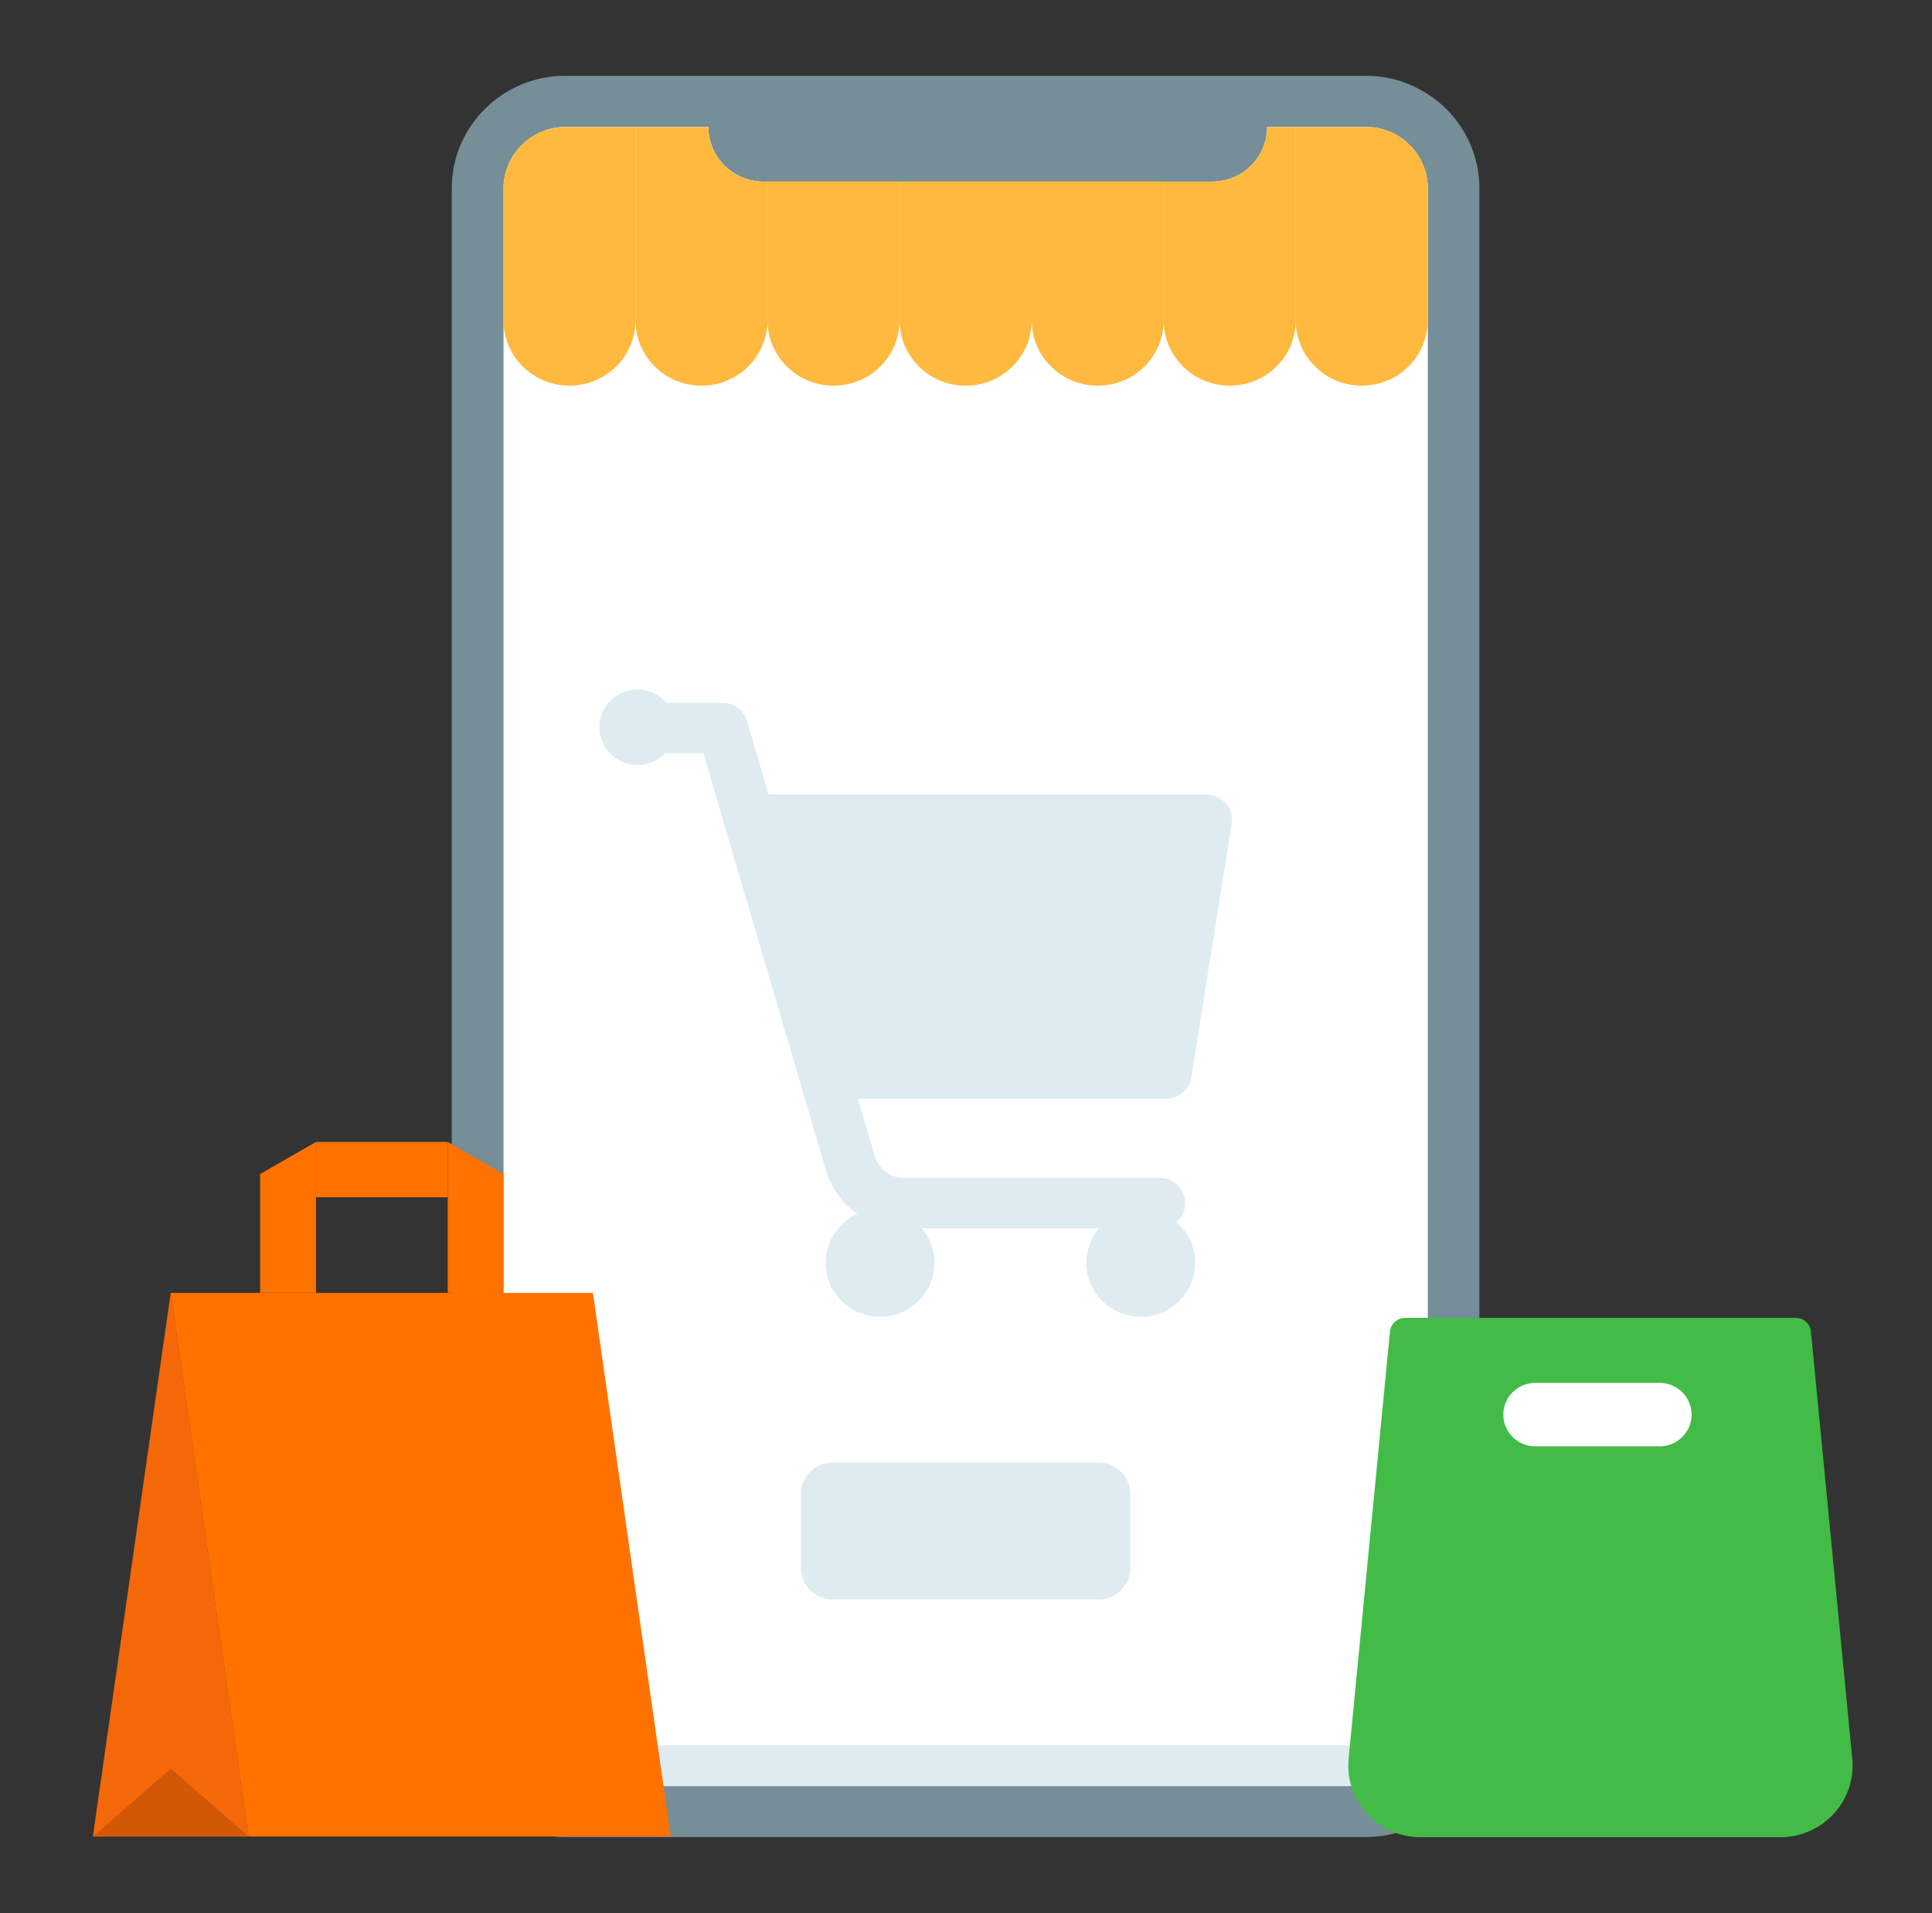 <svg width="101" height="100" viewBox="0 0 101 100" fill="none" xmlns="http://www.w3.org/2000/svg">
<rect x="0" y="0" width="101" height="100" fill="#333333" stroke="none"/>
<path d="M77.338 9.842V90.14C77.338 93.394 74.686 96.021 71.408 96.021H29.554C28.364 96.021 27.249 95.677 26.322 95.065C24.687 94.021 23.617 92.2 23.617 90.14V9.842C23.617 6.595 26.284 3.961 29.554 3.961H71.408C72.599 3.961 73.706 4.312 74.648 4.924C76.268 5.968 77.338 7.782 77.338 9.842Z" fill="#758E97"/>
<path d="M74.643 9.842V90.14C74.643 91.909 73.189 93.349 71.41 93.349H29.556C27.778 93.349 26.324 91.909 26.324 90.14V9.842C26.324 8.081 27.778 6.633 29.556 6.633H37.031C37.031 8.207 38.327 9.491 39.909 9.491H63.364C64.961 9.491 66.242 8.207 66.242 6.633H71.41C73.189 6.633 74.643 8.081 74.643 9.842Z" fill="white"/>
<path d="M74.643 88.016V90.146C74.643 91.918 73.194 93.353 71.405 93.353H29.558C27.774 93.353 26.32 91.918 26.32 90.146V88.016C26.32 89.787 27.774 91.223 29.558 91.223H71.405C73.194 91.223 74.643 89.787 74.643 88.016Z" fill="#DEECF1"/>
<path d="M67.741 6.641V16.744C67.741 18.268 66.733 19.559 65.342 19.998C65.25 20.026 65.153 20.053 65.056 20.072C64.982 20.09 64.908 20.104 64.829 20.113C64.746 20.127 64.658 20.136 64.575 20.145C64.566 20.149 64.552 20.149 64.538 20.145C64.459 20.154 64.376 20.159 64.293 20.159H64.288C63.812 20.159 63.355 20.062 62.944 19.889C62.634 19.76 62.347 19.586 62.093 19.376C61.326 18.753 60.836 17.806 60.836 16.744V9.493H63.369C64.954 9.493 66.243 8.215 66.243 6.641H67.741Z" fill="#FFB93E"/>
<path opacity="0.05" d="M65.342 19.998C65.25 20.026 65.153 20.053 65.056 20.071C64.982 20.09 64.908 20.103 64.829 20.113C64.746 20.126 64.658 20.135 64.575 20.145C64.566 20.149 64.552 20.149 64.538 20.145C64.455 20.149 64.376 20.154 64.293 20.154H64.288C63.812 20.154 63.359 20.058 62.944 19.888C62.634 19.756 62.347 19.586 62.093 19.375C61.326 18.753 60.836 17.805 60.836 16.743V9.492H62.939V16.743C62.939 18.263 63.951 19.554 65.342 19.998Z" fill="#FFB93E"/>
<path d="M60.837 9.492V16.743C60.837 18.63 59.293 20.159 57.388 20.159H57.382C55.478 20.159 53.934 18.63 53.934 16.743V9.492H60.837Z" fill="#FFB93E"/>
<path d="M53.935 9.492V16.743C53.935 18.63 52.391 20.159 50.486 20.159H50.48C48.575 20.159 47.031 18.63 47.031 16.743V9.492H53.935Z" fill="#FFB93E"/>
<path opacity="0.05" d="M51.531 19.996C51.204 20.098 50.849 20.155 50.482 20.155H50.476C48.573 20.155 47.031 18.628 47.031 16.743V9.492H49.129V16.743C49.129 18.264 50.138 19.553 51.531 19.996Z" fill="#FFB93E"/>
<path d="M47.028 9.492V16.743C47.028 18.63 45.484 20.159 43.58 20.159H43.574C41.669 20.159 40.125 18.63 40.125 16.743V9.492H47.028Z" fill="#FFB93E"/>
<path d="M74.642 9.845V16.741C74.642 18.627 73.098 20.157 71.193 20.157H71.187C69.282 20.157 67.738 18.627 67.738 16.741V6.641H71.406C73.193 6.641 74.642 8.075 74.642 9.845Z" fill="#FFB93E"/>
<path d="M33.224 6.641V16.741C33.224 18.627 31.68 20.157 29.775 20.157H29.769C27.864 20.157 26.32 18.627 26.32 16.741V9.845C26.32 8.075 27.769 6.641 29.555 6.641H33.224Z" fill="#FFB93E"/>
<path d="M40.123 9.493V16.744C40.123 18.63 38.579 20.159 36.675 20.159H36.67C34.766 20.159 33.223 18.63 33.223 16.744V6.641H37.026C37.026 8.215 38.321 9.493 39.906 9.493H40.123Z" fill="#FFB93E"/>
<path opacity="0.05" d="M37.728 19.995C37.396 20.097 37.046 20.154 36.679 20.154H36.673C34.765 20.154 33.223 18.626 33.223 16.741V6.641H35.326V16.741C35.326 18.269 36.335 19.558 37.728 19.995Z" fill="#FFB93E"/>
<path opacity="0.3" d="M70.99 46.11L68.903 58.949C68.747 59.89 67.929 60.585 66.963 60.585H40.314L39.551 56.781H51.407C59.119 56.781 65.685 51.241 66.924 43.703L69.191 43.857C70.344 43.935 71.177 44.976 70.99 46.11Z" fill="white"/>
<path d="M46.124 70.075C46.124 70.599 45.699 71.02 45.17 71.02C44.644 71.02 44.219 70.599 44.219 70.075C44.219 69.554 44.644 69.133 45.17 69.133C45.699 69.133 46.124 69.554 46.124 70.075Z" fill="white"/>
<path d="M63.796 70.075C63.796 70.599 63.371 71.02 62.842 71.02C62.316 71.02 61.891 70.599 61.891 70.075C61.891 69.554 62.316 69.133 62.842 69.133C63.371 69.133 63.796 69.554 63.796 70.075Z" fill="white"/>
<path d="M59.095 78.097V81.95C59.095 82.862 58.348 83.601 57.428 83.601H43.534C42.614 83.601 41.867 82.862 41.867 81.95V78.097C41.867 77.185 42.614 76.445 43.534 76.445H57.428C58.348 76.445 59.095 77.185 59.095 78.097Z" fill="#DEECF1"/>
<path d="M16.519 59.688V67.579H13.598V61.364L16.519 59.688Z" fill="#FF7200"/>
<path d="M26.32 61.364V67.579H23.406V59.688L26.32 61.364Z" fill="#FF7200"/>
<path d="M16.52 59.688H23.401V62.577H16.52V59.688Z" fill="#FF7200"/>
<path d="M8.925 67.578L4.855 95.992H12.994L8.925 67.578Z" fill="#F5680A"/>
<path d="M4.855 95.998L8.925 92.438L12.994 95.998H4.855Z" fill="#D25807"/>
<path d="M30.997 67.578L35.066 95.992H12.991L8.922 67.578H30.997Z" fill="#FF7200"/>
<path d="M94.671 69.6L96.832 91.923C97.046 94.124 95.298 96.029 93.065 96.029H74.269C72.036 96.029 70.289 94.124 70.502 91.923L72.663 69.6C72.703 69.193 73.047 68.883 73.46 68.883H93.874C94.287 68.883 94.632 69.193 94.671 69.6Z" fill="#42BC46"/>
<path d="M88.433 73.941C88.433 74.857 87.683 75.6 86.757 75.6H80.265C79.34 75.6 78.59 74.857 78.59 73.941C78.59 73.024 79.34 72.281 80.265 72.281H86.757C87.683 72.281 88.433 73.024 88.433 73.941Z" fill="white"/>
<path d="M60.994 56.182H43.165L39.219 42.758H63.13L60.994 56.182Z" fill="#DEECF1"/>
<path d="M64.084 41.991C63.831 41.698 63.461 41.529 63.071 41.529H40.181L39.051 37.685C38.886 37.122 38.364 36.734 37.772 36.734H33.289C32.553 36.734 31.957 37.325 31.957 38.054C31.957 38.783 32.553 39.374 33.289 39.374H36.771L43.184 61.194C43.705 62.967 45.371 64.204 47.234 64.204H60.627C61.362 64.204 61.959 63.613 61.959 62.884C61.959 62.156 61.362 61.564 60.627 61.564H47.234C46.548 61.564 45.935 61.109 45.743 60.456L44.852 57.426H60.965C61.621 57.426 62.18 56.953 62.282 56.311L64.388 43.054C64.448 42.673 64.337 42.285 64.084 41.991ZM59.826 54.786H44.077L40.956 44.169H61.513L59.826 54.786Z" fill="#DEECF1"/>
<path d="M46.008 68.829C47.578 68.829 48.852 67.568 48.852 66.012C48.852 64.456 47.578 63.195 46.008 63.195C44.437 63.195 43.164 64.456 43.164 66.012C43.164 67.568 44.437 68.829 46.008 68.829Z" fill="#DEECF1"/>
<path d="M59.637 68.829C61.207 68.829 62.481 67.568 62.481 66.012C62.481 64.456 61.207 63.195 59.637 63.195C58.066 63.195 56.793 64.456 56.793 66.012C56.793 67.568 58.066 68.829 59.637 68.829Z" fill="#DEECF1"/>
<path d="M46.006 67.008C46.554 67.008 46.999 66.567 46.999 66.023C46.999 65.48 46.554 65.039 46.006 65.039C45.457 65.039 45.012 65.48 45.012 66.023C45.012 66.567 45.457 67.008 46.006 67.008Z" fill="#DEECF1"/>
<path d="M59.638 67.008C60.187 67.008 60.632 66.567 60.632 66.023C60.632 65.48 60.187 65.039 59.638 65.039C59.09 65.039 58.645 65.48 58.645 66.023C58.645 66.567 59.09 67.008 59.638 67.008Z" fill="#DEECF1"/>
<path d="M33.324 39.985C34.424 39.985 35.316 39.101 35.316 38.012C35.316 36.922 34.424 36.039 33.324 36.039C32.224 36.039 31.332 36.922 31.332 38.012C31.332 39.101 32.224 39.985 33.324 39.985Z" fill="#DEECF1"/>
</svg>
